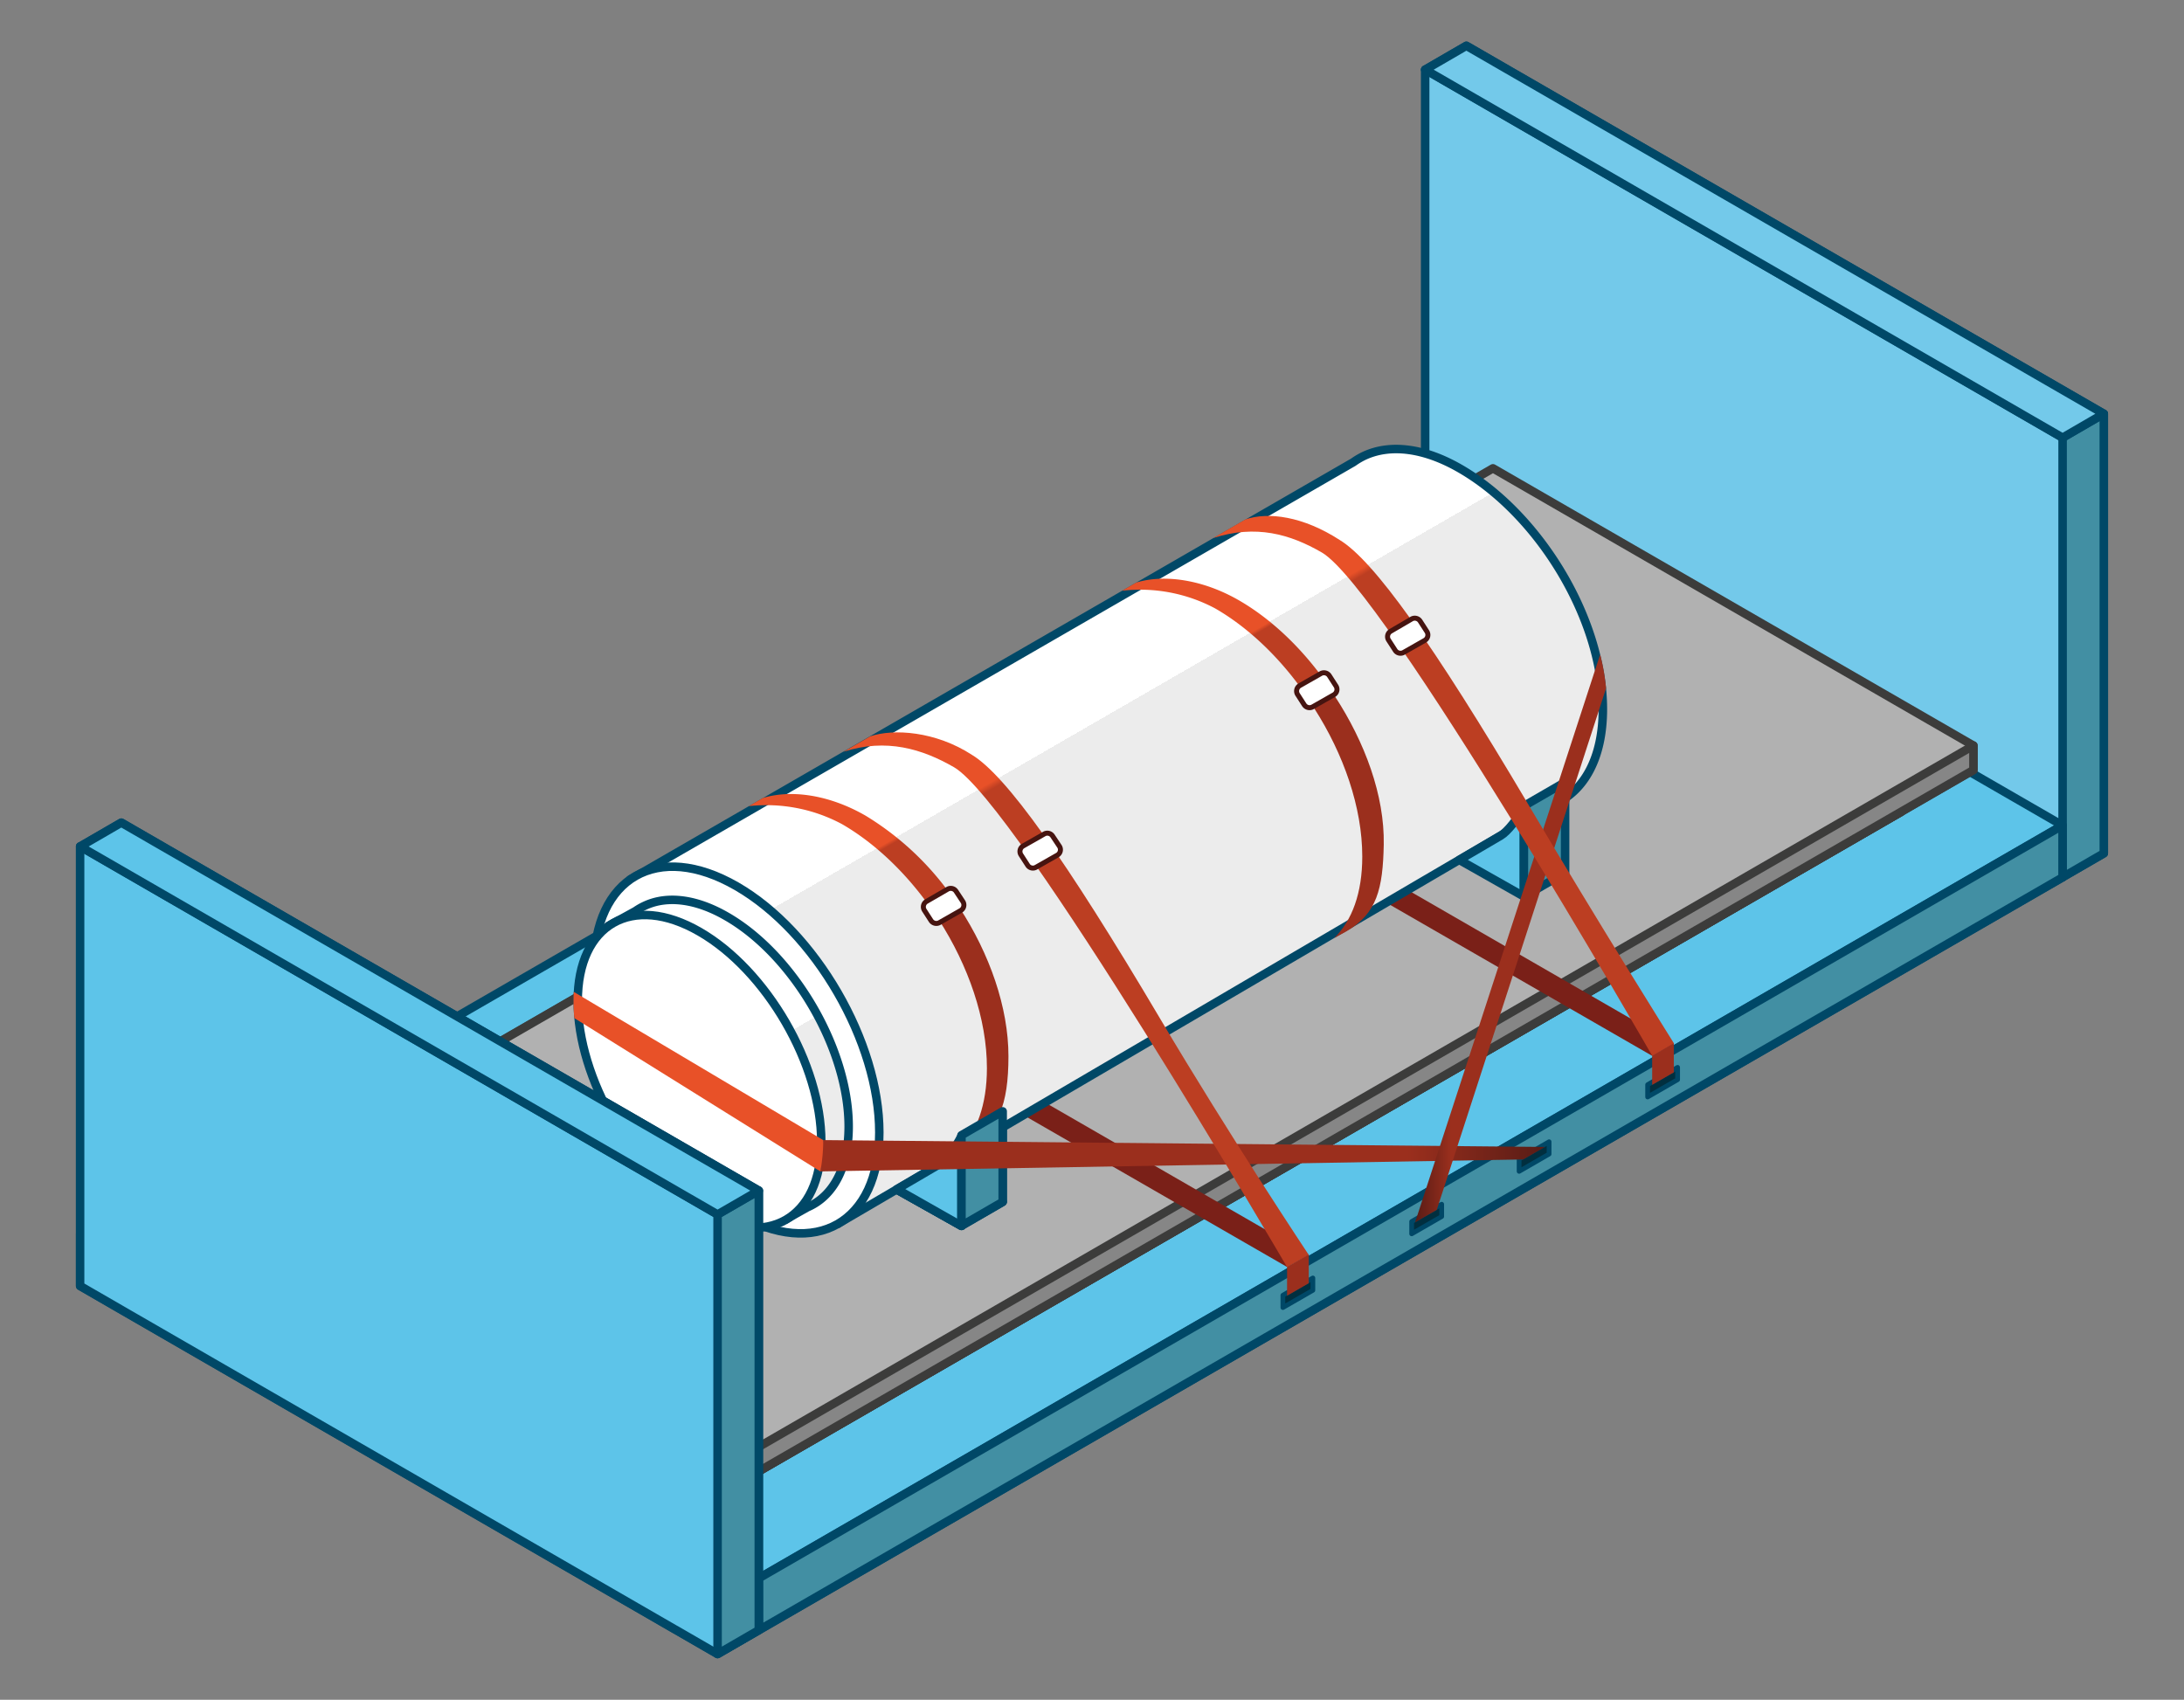 <svg id="Calque_1" data-name="Calque 1" xmlns="http://www.w3.org/2000/svg" xmlns:xlink="http://www.w3.org/1999/xlink" width="424" height="330" viewBox="0 0 424 330"><rect x="0" y="0" width="424" height="330" fill="#808080" stroke="none"/><defs><style>.cls-1,.cls-16{fill:#fff;}.cls-1,.cls-10,.cls-12,.cls-2,.cls-21,.cls-3,.cls-4,.cls-5,.cls-9{stroke:#004867;}.cls-1,.cls-10,.cls-12,.cls-16,.cls-2,.cls-21,.cls-3,.cls-4,.cls-5,.cls-6,.cls-7,.cls-9{stroke-linecap:round;stroke-linejoin:round;}.cls-1,.cls-10,.cls-12,.cls-2,.cls-21,.cls-3,.cls-4,.cls-6,.cls-7,.cls-9{stroke-width:1.65px;}.cls-2{fill:#73c9ea;}.cls-3{fill:#428fa3;}.cls-4{fill:#5dc4e9;}.cls-5{fill:#012f3f;stroke-width:0.92px;}.cls-6{fill:#b1b1b1;}.cls-6,.cls-7{stroke:#3c3c3b;}.cls-7{fill:#868686;}.cls-8{fill:#7a2018;}.cls-9{fill:#004867;}.cls-10{fill:url(#Dégradé_sans_nom_123);}.cls-11{fill:#9b2f1d;}.cls-12{fill:url(#Dégradé_sans_nom_83);}.cls-13{fill:url(#Dégradé_sans_nom_39);}.cls-14{fill:url(#Dégradé_sans_nom_40);}.cls-15{fill:url(#Dégradé_sans_nom_21);}.cls-16{stroke:#461410;stroke-width:0.97px;}.cls-17{fill:url(#Dégradé_sans_nom_53);}.cls-18{fill:url(#Dégradé_sans_nom_21-2);}.cls-19{fill:url(#Dégradé_sans_nom_53-2);}.cls-20{fill:#e85128;}.cls-21{fill:none;}</style><linearGradient id="Dégradé_sans_nom_123" x1="203" y1="124.13" x2="242.05" y2="191.77" gradientUnits="userSpaceOnUse"><stop offset="0.24" stop-color="#fff"/><stop offset="0.24" stop-color="#ececec"/><stop offset="0.26" stop-color="#ececec"/></linearGradient><linearGradient id="Dégradé_sans_nom_83" x1="129.62" y1="173.16" x2="162.97" y2="230.93" gradientUnits="userSpaceOnUse"><stop offset="0.53" stop-color="#fff"/><stop offset="0.53" stop-color="#ececec"/></linearGradient><linearGradient id="Dégradé_sans_nom_39" x1="159.26" y1="224.38" x2="299.93" y2="224.38" gradientUnits="userSpaceOnUse"><stop offset="0.81" stop-color="#9b2f1d"/><stop offset="1" stop-color="#581c16"/></linearGradient><linearGradient id="Dégradé_sans_nom_40" x1="274.72" y1="182.19" x2="311.8" y2="182.19" gradientUnits="userSpaceOnUse"><stop offset="0" stop-color="#581c16"/><stop offset="0.19" stop-color="#9b2f1d"/></linearGradient><linearGradient id="Dégradé_sans_nom_21" x1="228.9" y1="108.3" x2="247.67" y2="140.82" gradientUnits="userSpaceOnUse"><stop offset="0.52" stop-color="#e85128"/><stop offset="0.54" stop-color="#bc3e22"/></linearGradient><linearGradient id="Dégradé_sans_nom_53" x1="247.82" y1="97.37" x2="312.67" y2="209.69" gradientUnits="userSpaceOnUse"><stop offset="0.15" stop-color="#e85128"/><stop offset="0.16" stop-color="#bc3e22"/></linearGradient><linearGradient id="Dégradé_sans_nom_21-2" x1="156.44" y1="150.12" x2="175.21" y2="182.64" xlink:href="#Dégradé_sans_nom_21"/><linearGradient id="Dégradé_sans_nom_53-2" x1="176.47" y1="138.54" x2="241.35" y2="250.92" xlink:href="#Dégradé_sans_nom_53"/></defs><polygon class="cls-1" points="139.31 321.11 400.43 170.3 276.69 98.86 15.57 239.58 15.57 249.66 139.31 321.11"/><path class="cls-2" d="M284.68,8.89l-8,4.63V98.86L400.43,170.3l8-4.63V80.34Z"/><line class="cls-1" x1="276.69" y1="13.52" x2="400.43" y2="84.97"/><polygon class="cls-3" points="400.43 170.3 400.43 84.97 408.43 80.33 408.43 165.67 400.43 170.3"/><polygon class="cls-2" points="276.69 13.53 400.43 84.97 408.43 80.33 284.68 8.89 276.69 13.53"/><polyline class="cls-4" points="15.57 239.58 276.68 88.82 400.42 160.25 147.29 306.42"/><polygon class="cls-3" points="147.31 316.48 400.42 170.34 400.42 160.25 147.29 306.42 147.31 316.48"/><polygon class="cls-5" points="274.06 239.54 274.06 237.15 279.89 233.79 279.89 236.18 274.06 239.54"/><polygon class="cls-5" points="294.92 227.41 294.92 225.02 300.74 221.66 300.74 224.05 294.92 227.41"/><polygon class="cls-5" points="249.06 253.85 249.06 251.46 254.88 248.11 254.88 250.5 249.06 253.85"/><polygon class="cls-5" points="319.87 212.97 319.87 210.58 325.69 207.22 325.69 209.61 319.87 212.97"/><polygon class="cls-6" points="36.74 241.8 129.99 295.63 369.11 157.6 369.11 152.86 275.83 99.03 36.74 237.06 36.74 241.8"/><line class="cls-7" x1="36.74" y1="237.06" x2="129.99" y2="290.89"/><polygon class="cls-7" points="129.99 295.63 129.99 290.89 369.11 152.86 369.11 157.6 129.99 295.63"/><polygon class="cls-6" points="36.74 241.8 129.99 295.63 383.12 149.49 383.12 144.75 289.84 90.92 36.74 237.06 36.74 241.8"/><line class="cls-7" x1="36.74" y1="237.06" x2="129.99" y2="290.89"/><polygon class="cls-7" points="129.99 295.63 129.99 290.89 383.12 144.75 383.12 149.49 129.99 295.63"/><polygon class="cls-8" points="320.76 204.99 200.6 135.76 204.85 133.31 324.97 202.59 320.76 204.99"/><polygon class="cls-8" points="249.87 245.97 129.7 176.74 133.95 174.28 254.08 243.57 249.87 245.97"/><path class="cls-4" d="M173.92,230.85,186.66,238V220.52c-3.3,6.68-9.81,9.51-17.78,7.51l5,2.82"/><polygon class="cls-9" points="176.88 223.27 168.88 228.03 186.66 237.97 194.66 233.34 176.88 223.27"/><path class="cls-9" d="M176.88,223.27l17.78,9.94V215.76C191.36,222.44,184.85,225.28,176.88,223.27Z"/><path class="cls-4" d="M168.88,228,186.66,238V220.52C183.36,227.2,176.85,230,168.88,228Z"/><path class="cls-10" d="M311.18,137.67c0-17.56-12.41-37.86-27.71-46.69-7.09-4.09-13.55-4.77-18.45-2.57h0a13.65,13.65,0,0,0-2.28,1.32L122.31,170.78l40.33,66.84,139.18-81.54h0C307.56,153.56,311.18,147.14,311.18,137.67Z"/><path class="cls-11" d="M182.24,178.53c5.75,8.93,9.36,19.28,9.36,28.84,0,7.11-2,12.53-5.41,15.9l1.86-1.09h0c5.73-2.51,7.73-7.64,7.73-17.12s-3.68-19.92-9.49-28.81"/><path class="cls-11" d="M255.1,137.45c5.75,8.94,9.37,19.29,9.37,28.84,0,7.12-2,12.44-5.44,15.82l2.37-1.3c5.94-3.45,7.07-8.3,7.24-16.83.18-9.55-3.68-19.92-9.49-28.81"/><path class="cls-1" d="M170.71,219.85c0,17.56-12.4,24.63-27.7,15.8s-27.71-30.23-27.71-47.79,12.4-24.63,27.71-15.8S170.71,202.29,170.71,219.85Z"/><path class="cls-12" d="M164.76,218.72c0-15-10.58-33.23-23.64-40.77-6-3.49-11.56-4.07-15.74-2.2h0a11.74,11.74,0,0,0-2,1.12l-5.27,2.9,34.4,57,4.23-2.38h0C161.67,232.28,164.76,226.81,164.76,218.72Z"/><path class="cls-1" d="M159.44,221.65c0,15-10.58,21-23.64,13.48s-23.64-25.79-23.64-40.77,10.59-21,23.64-13.48S159.44,206.67,159.44,221.65Z"/><path class="cls-4" d="M186.66,238V220.52a16.38,16.38,0,0,1-4.46,5.61l-8.09,4.74Z"/><polygon class="cls-3" points="186.66 237.97 186.66 220.39 194.66 215.76 194.66 233.34 186.66 237.97"/><polygon class="cls-13" points="159.82 221.34 299.93 222.67 295.73 225.1 159.26 227.42 159.82 221.34"/><path class="cls-4" d="M295.85,174.05V156.61c-1.13,2.29-3.23,4.87-4.46,5.6s-8.08,4.74-8.08,4.74Z"/><polygon class="cls-3" points="295.85 174.05 295.85 156.48 303.85 151.85 303.85 169.42 295.85 174.05"/><path class="cls-14" d="M311.8,133.63,278.93,234.89l-4.21,2.43,35.93-110.25A39.85,39.85,0,0,1,311.8,133.63Z"/><path class="cls-15" d="M258.75,134.42c-4.87-7.44-11.25-13.85-18.22-17.87s-14.46-5.12-19.95-3.45l-2.75,1.59a30.89,30.89,0,0,1,18.1,3.44c7.21,4.16,13.79,10.83,18.77,18.57"/><path class="cls-16" d="M259.37,133.19l-1.29-2a1.24,1.24,0,0,0-1.65-.42l-4.09,2.33a1.23,1.23,0,0,0-.44,1.71l1.29,2a1.23,1.23,0,0,0,1.65.42l4.09-2.33A1.21,1.21,0,0,0,259.37,133.19Z"/><path class="cls-17" d="M320.77,205s-52.07-90.76-64.17-97.75c-6.13-3.54-12.76-5.47-21.08-2.79l6.26-3.62c4.48-1.52,11.24-.59,18.32,4,6.6,4,18.12,20.12,36.51,51.18C310.19,179,325,202.59,325,202.59Z"/><path class="cls-16" d="M277,122.59l-1.29-2a1.24,1.24,0,0,0-1.65-.42L270,122.54a1.22,1.22,0,0,0-.44,1.7l1.29,2a1.22,1.22,0,0,0,1.65.42l4.09-2.33A1.22,1.22,0,0,0,277,122.59Z"/><polygon class="cls-11" points="324.96 208.19 324.95 202.54 320.75 204.97 320.75 210.62 324.96 208.19"/><path class="cls-18" d="M186.29,176.25a56.22,56.22,0,0,0-18.22-17.88c-7.09-4.09-14.46-5.12-19.95-3.45l-2.76,1.59A31,31,0,0,1,163.47,160c7.21,4.17,13.79,10.84,18.77,18.58"/><path class="cls-16" d="M186.91,175l-1.29-1.95a1.23,1.23,0,0,0-1.65-.42L179.88,175a1.22,1.22,0,0,0-.44,1.7l1.29,2a1.24,1.24,0,0,0,1.65.42l4.09-2.33A1.23,1.23,0,0,0,186.91,175Z"/><path class="cls-19" d="M249.87,246s-52.56-90.06-64.66-97.05c-6.14-3.54-13.14-5.69-21.46-3l5.2-3c4.49-1.52,12.68-1,19.76,3.61,6.6,4,18.12,20.13,36.51,51.19,13.58,22.93,28.86,45.88,28.86,45.88Z"/><path class="cls-16" d="M205.67,164.29l-1.3-1.95a1.22,1.22,0,0,0-1.64-.43l-4.1,2.33a1.22,1.22,0,0,0-.43,1.71l1.29,2a1.21,1.21,0,0,0,1.64.42l4.1-2.33A1.22,1.22,0,0,0,205.67,164.29Z"/><polygon class="cls-11" points="254.08 249.13 254.08 243.57 249.87 245.97 249.87 251.56 254.08 249.13"/><path class="cls-20" d="M111.5,197.66l47.76,29.76a32.64,32.64,0,0,0,.56-6.08l-48.44-28.78A35.3,35.3,0,0,0,111.5,197.66Z"/><path class="cls-4" d="M131.15,316.39l8.16,4.72,8-4.63V231.15L23.55,159.71l-8,4.63v85.32l8.05,4.65m0,0,107.53,62.08"/><line class="cls-21" x1="15.57" y1="164.34" x2="139.31" y2="235.78"/><polygon class="cls-3" points="139.31 321.11 139.31 235.78 147.31 231.15 147.31 316.48 139.31 321.11"/><polygon class="cls-4" points="15.57 164.34 139.31 235.78 147.31 231.15 23.55 159.71 15.57 164.34"/></svg>